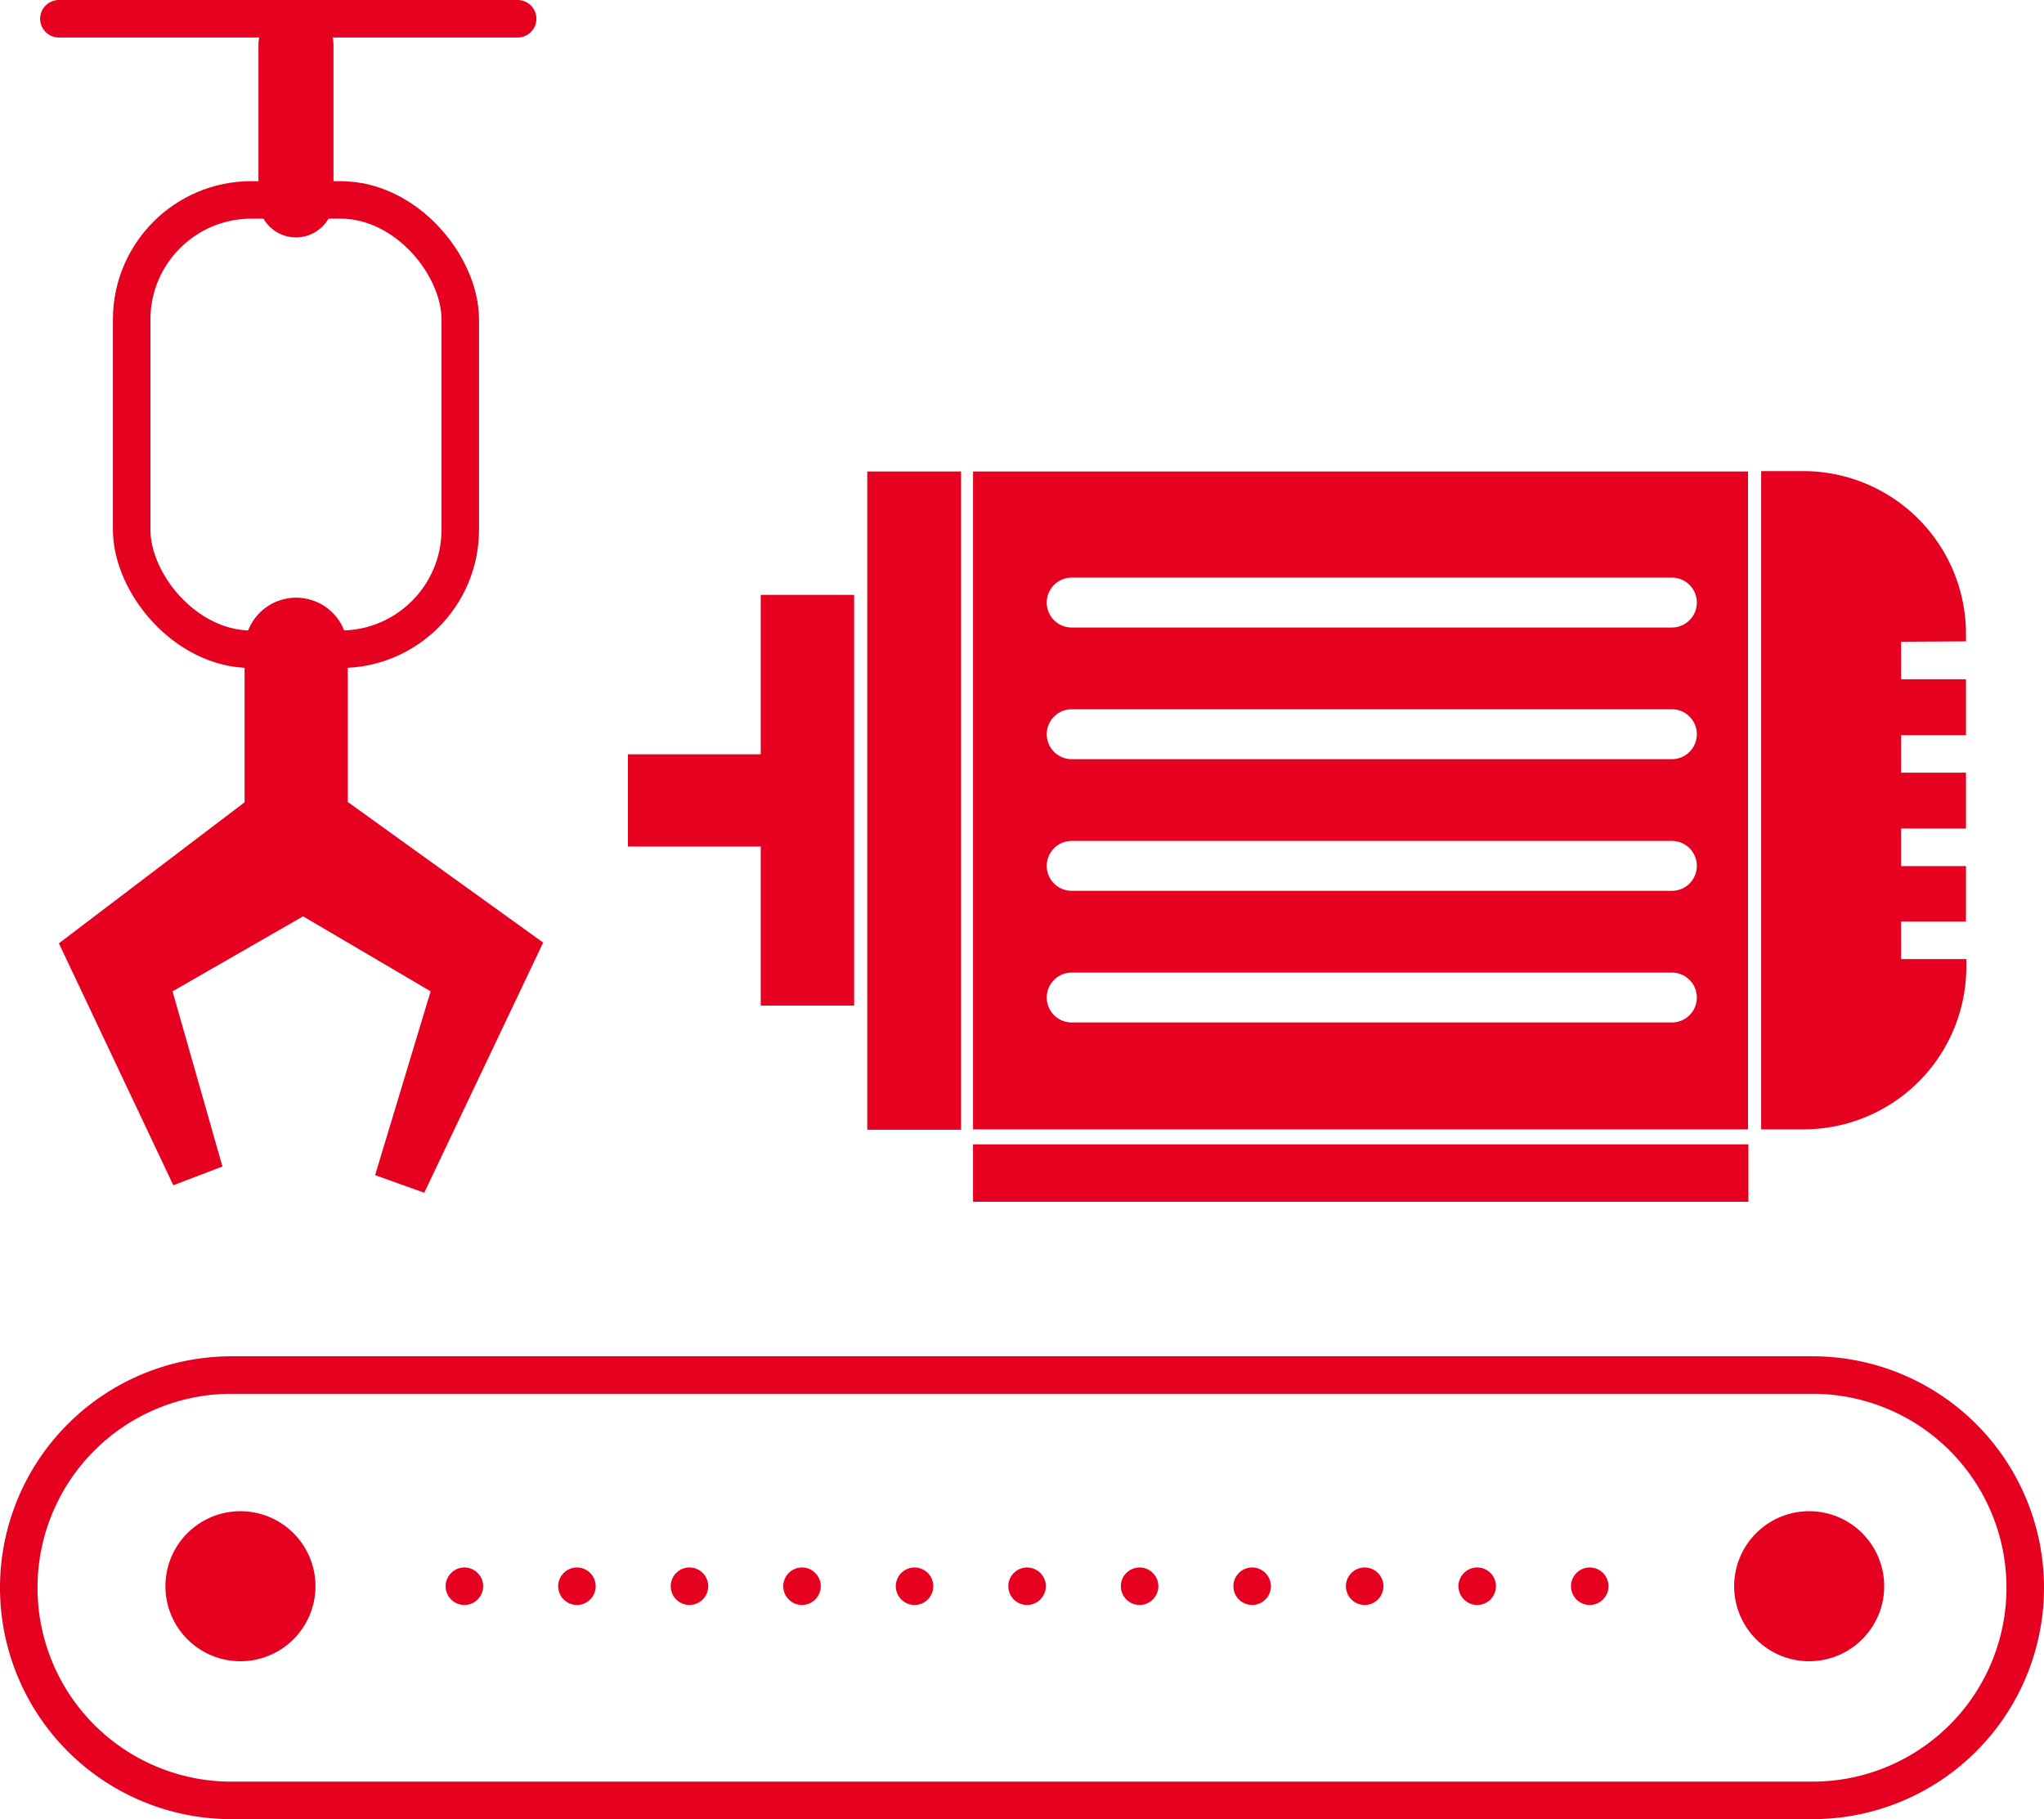 <svg xmlns="http://www.w3.org/2000/svg" viewBox="0 0 54.49 48.5"><defs><style>.cls-1{fill:#e5011f;}.cls-2,.cls-3,.cls-4{fill:none;stroke:#e5011f;stroke-linecap:round;stroke-miterlimit:10;}.cls-2{stroke-dasharray:0 3;}.cls-4{stroke-width:2px;}</style></defs><title>资源 38</title><g id="图层_2" data-name="图层 2"><g id="图层_1-2" data-name="图层 1"><path class="cls-1" d="M8.41,42.29a2,2,0,1,1-2-2,2,2,0,0,1,2,2"/><path class="cls-1" d="M50.23,42.29a2,2,0,1,1-2-2,2,2,0,0,1,2,2"/><line class="cls-2" x1="42.38" y1="42.29" x2="10.59" y2="42.29"/><path class="cls-3" d="M48.32,48H6.17a5.67,5.67,0,0,1,0-11.34H48.32a5.67,5.67,0,1,1,0,11.34Z"/><rect class="cls-3" x="3.51" y="5.33" width="8.76" height="11.98" rx="3.19" ry="3.19"/><path class="cls-1" d="M5.93,31.1,4.6,26.43l3.48-2,3.4,2L10,31.33l1.31.47,3.17-6.67L9.27,21.38V17.31a1.37,1.37,0,1,0-2.75,0v4.08L1.57,25.15l3.05,6.45Z"/><line class="cls-4" x1="7.89" y1="5.33" x2="7.89" y2="1.2"/><line class="cls-3" x1="1.57" y1="0.5" x2="13.8" y2="0.5"/><rect class="cls-1" x="23.12" y="12.57" width="2.5" height="17.55"/><polygon class="cls-1" points="20.28 20.11 16.74 20.11 16.74 22.57 20.28 22.57 20.28 26.81 22.77 26.81 22.77 15.86 20.28 15.86 20.28 20.11"/><rect class="cls-1" x="25.94" y="30.51" width="20.67" height="1.53"/><path class="cls-1" d="M52.41,17.1v-.2a4.34,4.34,0,0,0-4.34-4.34H46.95V30.11h1.13a4.34,4.34,0,0,0,4.34-4.34v-.2H50.68v-1h1.73V23.09H50.68v-1h1.73V20.6H50.68v-1h1.73V18.11H50.68v-1Z"/><path class="cls-1" d="M25.94,30.11H46.6V12.57H25.94Zm2.63-14.71h16a.66.66,0,0,1,0,1.33h-16a.66.66,0,0,1,0-1.33m0,3.51h16a.66.66,0,0,1,0,1.33h-16a.66.66,0,0,1,0-1.33m0,3.51h16a.66.66,0,0,1,0,1.33h-16a.66.66,0,0,1,0-1.33m0,3.51h16a.66.66,0,0,1,0,1.33h-16a.66.66,0,0,1,0-1.33"/></g></g></svg>